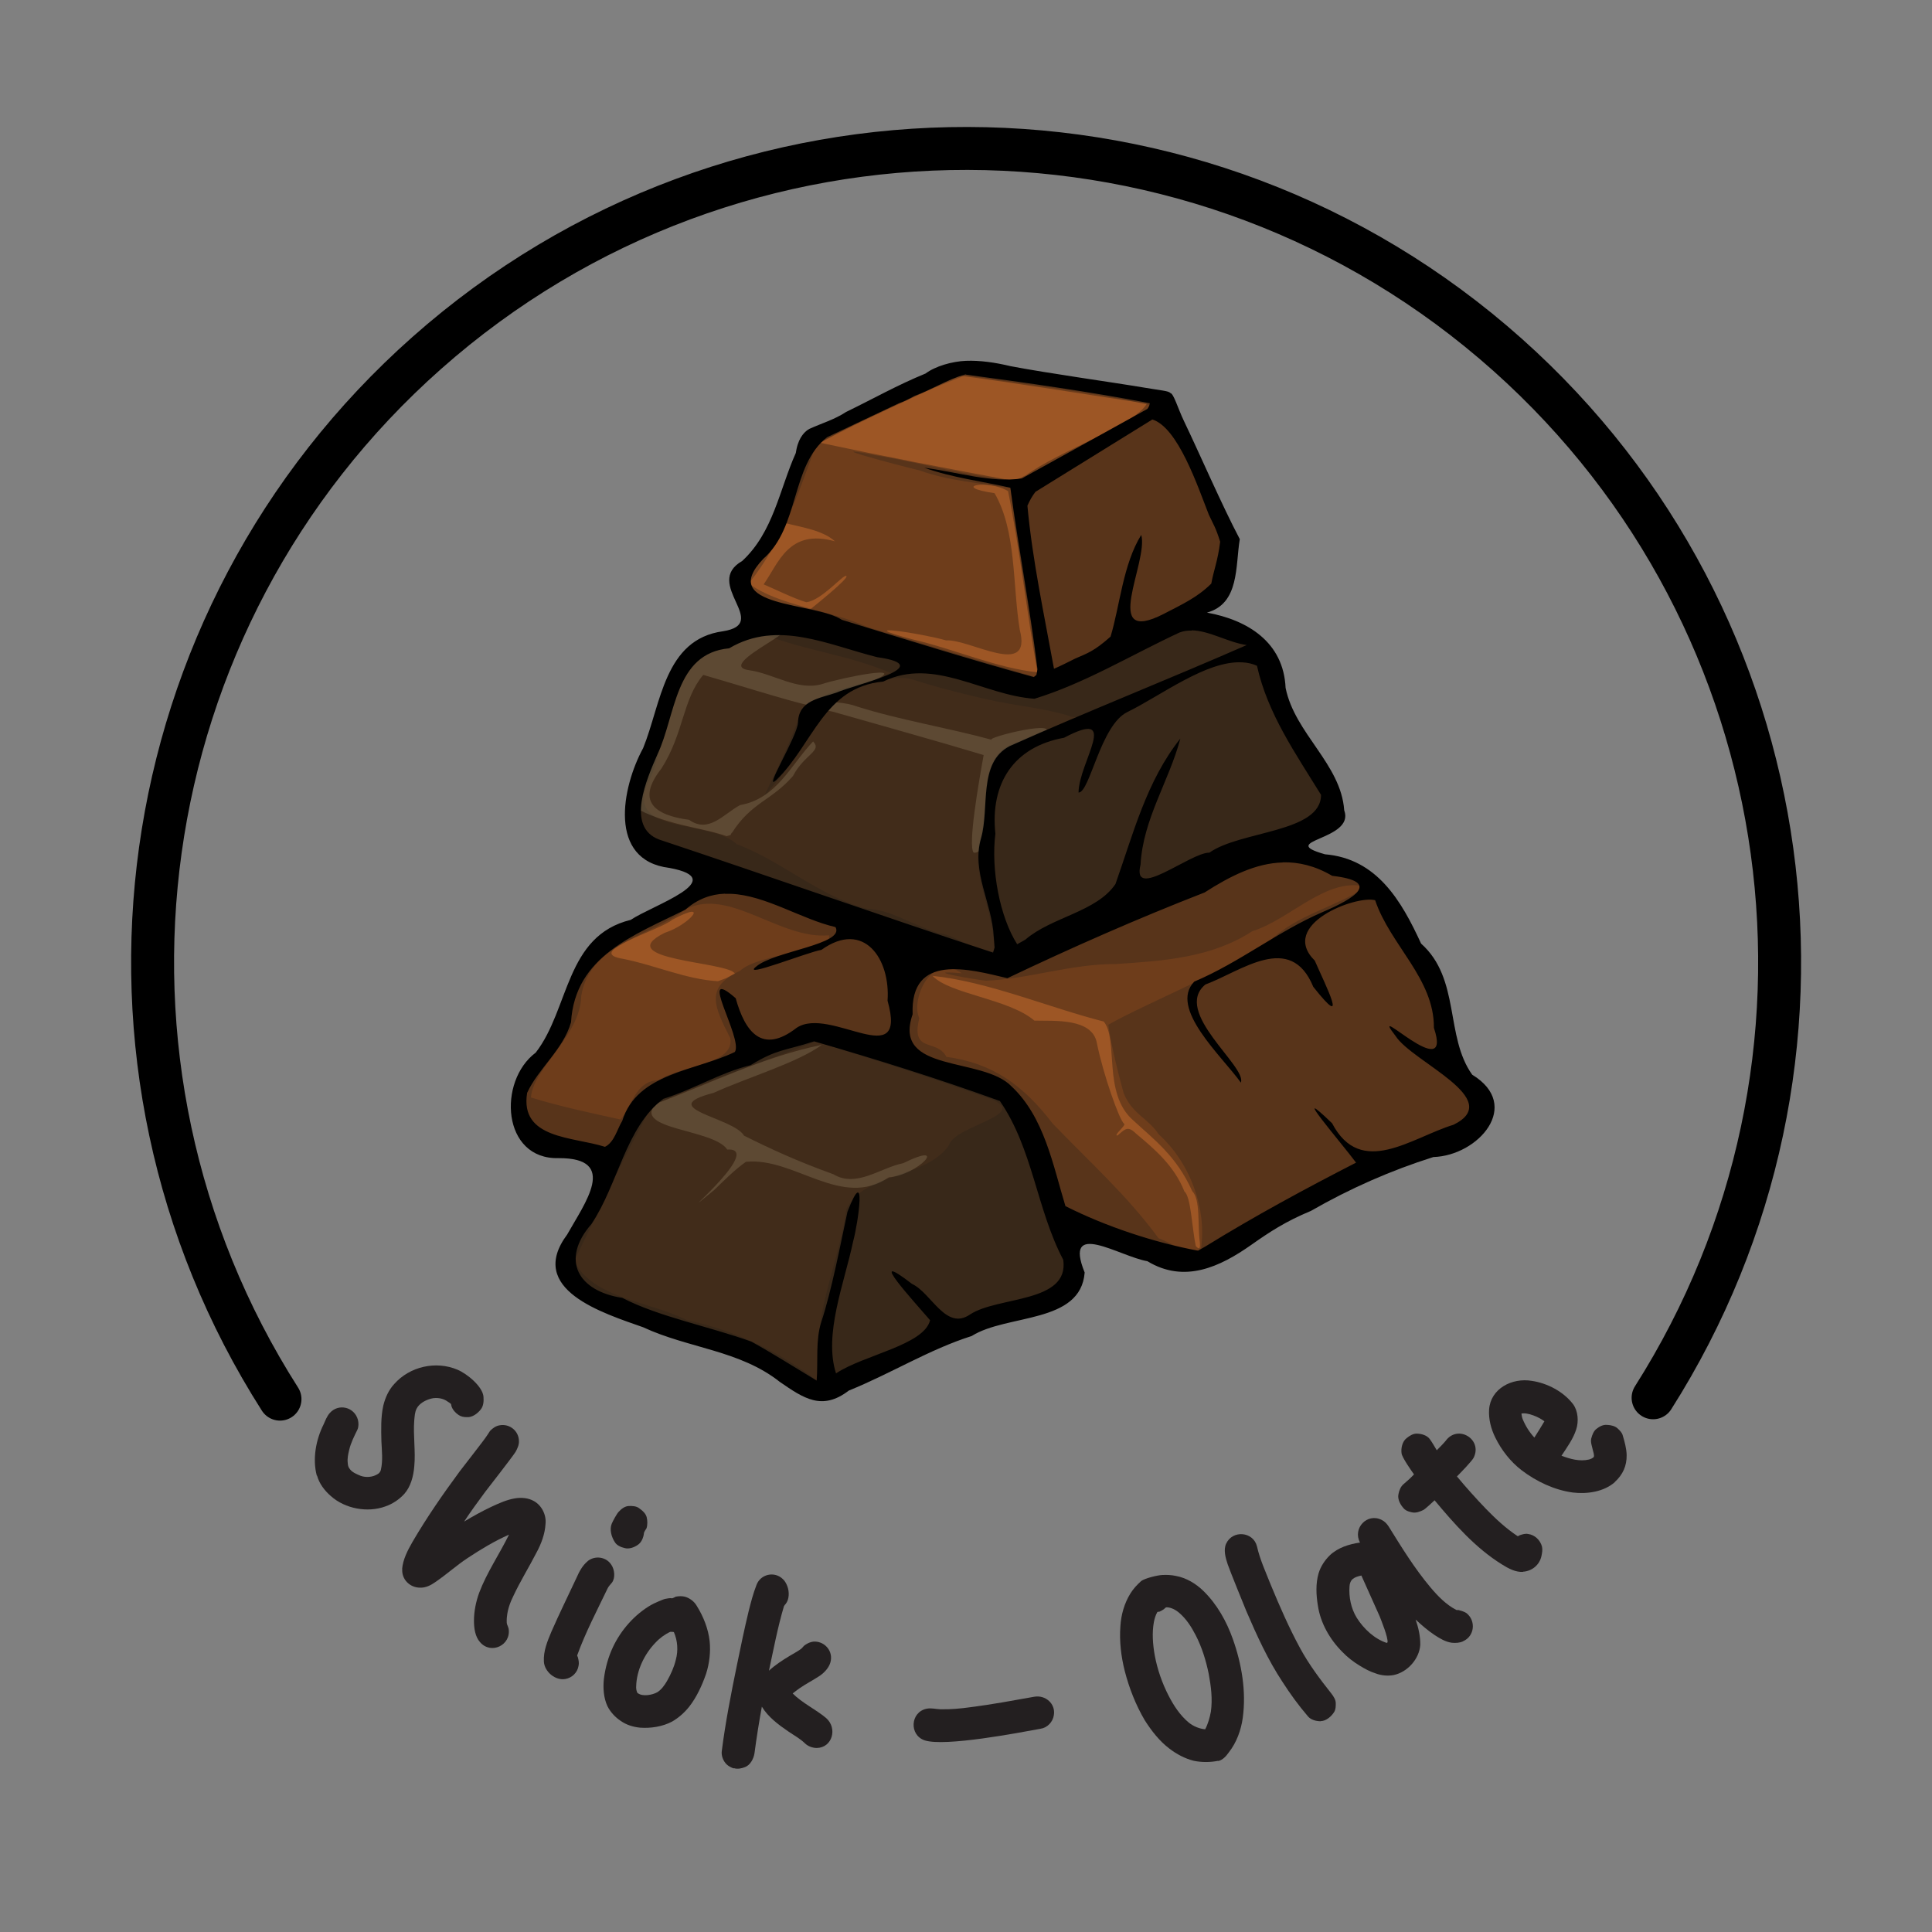 <?xml version="1.0" encoding="UTF-8"?>
<svg id="choc" xmlns="http://www.w3.org/2000/svg" viewBox="0 0 141.73 141.73">
  <rect x="0" y="0" width="141.73" height="141.73" fill="#808080" stroke="none"/>
  <defs>
    <style>
      .cls-1 {
        fill: #37271a;
        opacity: .4;
      }

      .cls-1, .cls-2, .cls-3, .cls-4 {
        isolation: isolate;
      }

      .cls-5 {
        fill: #231f20;
      }

      .cls-6 {
        fill: #9d5625;
      }

      .cls-2 {
        fill: #20150d;
        opacity: .37;
      }

      .cls-7 {
        fill: none;
        stroke: #000;
        stroke-linecap: round;
        stroke-miterlimit: 11.34;
        stroke-width: 3.15px;
      }

      .cls-3 {
        fill: rgba(248, 237, 188, .44);
        opacity: .35;
      }

      .cls-4 {
        fill: #201f1a;
        opacity: .56;
      }
    </style>
  </defs>
  <g>
    <path class="cls-5" d="M23.24,108.25c-.33-1.23-.06-2.64.5-3.76.13-.29.24-.59.45-.83.64-.73,1.82-.45,2.07.51.05.22.06.49-.04.71-.23.47-.48.96-.6,1.47-.08.32-.15.64-.11.97.01.14.03.29.12.4.18.29.53.42.84.55.4.14.9.09,1.25-.14.11-.06.19-.18.22-.3.16-.7.07-1.4.04-2.1-.02-.88-.05-1.77.14-2.62.14-.58.4-1.15.8-1.58,1.14-1.29,3.06-1.72,4.64-1.05.71.3,1.86,1.24,1.91,2,.02.32,0,.65-.19.9-.25.33-.66.62-1.05.58-.21,0-.42-.04-.59-.16-.23-.15-.44-.39-.52-.64,0-.04-.03-.16-.04-.17-.08-.06-.16-.13-.24-.17-.33-.25-.81-.32-1.21-.22-.42.11-.87.35-1.07.74-.13.26-.14.55-.17.84-.09,1.13.11,2.29,0,3.4-.06.72-.26,1.48-.73,2.01-.38.42-.87.74-1.39.92-1.31.48-2.96.17-4-.76-.46-.4-.85-.91-1.01-1.5Z"/>
    <path class="cls-5" d="M29.5,115.1c.06-.7.4-1.36.75-1.97,1.05-1.8,2.24-3.52,3.48-5.2.25-.34,1.78-2.27,2.01-2.64.03-.03.17-.27.21-.32.18-.19.43-.37.7-.41.74-.14,1.42.42,1.42,1.17.01.27-.12.55-.25.78-.26.41-1.95,2.57-2.24,2.95-.52.71-1.05,1.42-1.53,2.16.63-.38,1.31-.76,1.99-1.08.56-.26,1.13-.52,1.73-.62.46-.08.99-.04,1.4.2.55.3.92.99.85,1.67-.04.74-.32,1.48-.67,2.12-.55,1.07-1.18,2.08-1.69,3.17-.23.46-.42.98-.47,1.51-.02.09-.03.47,0,.55.04.11.09.21.12.33.21,1.22-1.3,1.94-2.1.99-.35-.39-.44-1.01-.44-1.56,0-.68.14-1.39.38-2.05.56-1.49,1.48-2.82,2.19-4.27-1.06.47-2.06,1.07-3.04,1.72-.82.54-1.55,1.21-2.38,1.77-.32.23-.7.41-1.08.4-.77.01-1.39-.61-1.33-1.37Z"/>
    <path class="cls-5" d="M43.1,114.53c.54-.44,1.36-.33,1.74.25.25.36.31.96.06,1.31-.06.06-.3.35-.32.42-.78,1.63-1.63,3.24-2.24,4.93,0,.04.06.13.06.17.05.19.09.4.04.6-.08.49-.48.88-.97.96-.73.13-1.52-.53-1.57-1.26-.05-.78.26-1.52.55-2.21.59-1.35,1.23-2.64,1.85-3.97.19-.44.44-.9.81-1.2ZM45.11,113.14c-.26-.39-.41-.95-.23-1.37.07-.17.39-.77.52-.88.19-.21.44-.39.71-.41.29-.01.58,0,.8.18.23.16.46.37.53.64.06.25.07.55-.01.81-.03.05-.19.28-.19.35-.03.33-.18.69-.45.87-.27.19-.66.33-.98.23-.26-.06-.56-.19-.7-.42Z"/>
    <path class="cls-5" d="M45.53,126.24c-.41-.27-.76-.66-.97-1.08-.28-.6-.33-1.33-.26-1.99.1-.81.32-1.61.67-2.35.59-1.25,1.6-2.4,2.81-3.09.15-.09.86-.41,1.03-.44.17-.03.34-.07.5-.04.04,0,.22-.1.27-.12.21-.04.44-.05.65,0,.35.09.7.35.88.67.49.78.85,1.69.95,2.6.08.8-.02,1.63-.26,2.38-.3.87-.7,1.73-1.24,2.42-.35.44-.78.82-1.25,1.09-.69.37-1.56.51-2.36.45-.5-.05-1-.2-1.42-.5ZM46.81,124.22c.33.25,1.04.13,1.41-.08.3-.19.53-.51.71-.82.28-.49.52-1.02.65-1.57.18-.66.13-1.39-.14-2.01-.01-.03-.24-.04-.27-.03-.41.19-.8.48-1.1.81-.8.83-1.37,2.02-1.4,3.17-.02.14.02.45.13.54Z"/>
    <path class="cls-5" d="M53.82,129.73c-.19-.07-.37-.16-.52-.3-.25-.25-.4-.64-.35-.98.27-2.12.68-4.2,1.11-6.3.27-1.31.54-2.63.86-3.95.16-.64.33-1.3.58-1.94.3-.79,1.33-1.02,1.94-.41.15.14.25.33.32.52.15.39.15.95-.12,1.29-.02.01-.12.14-.13.17-.46,1.55-.76,3.15-1.1,4.73.46-.42.98-.76,1.51-1.08.12-.07.75-.43.86-.53s.18-.22.3-.29c.18-.12.36-.2.57-.23.78-.07,1.43.61,1.3,1.38-.07.46-.43.86-.82,1.13-.5.33-1.02.59-1.49.92-.07.04-.43.32-.49.37.72.72,1.67,1.15,2.45,1.8.86.75.46,2.18-.68,2.2-.31,0-.65-.12-.88-.35-.35-.34-.8-.58-1.22-.87-.72-.49-1.48-1.06-1.93-1.81-.21,1.14-.39,2.27-.54,3.41-.06.4-.3.87-.69,1.02-.25.1-.56.17-.82.08Z"/>
    <path class="cls-5" d="M67.83,127.67c-1.15-.39-1.05-2.08.15-2.32.34-.07.66.03,1,.04.74.02,1.48-.05,2.2-.15,1.58-.2,3.13-.49,4.7-.77.82-.14,1.57.52,1.43,1.35-.07.5-.48.93-.98,1-1.53.28-7.01,1.34-8.5.85Z"/>
    <path class="cls-5" d="M89.37,129.17c-.59.12-1.22.12-1.8,0-.64-.16-1.26-.49-1.78-.89-.73-.55-1.32-1.31-1.81-2.08-.66-1.12-1.15-2.37-1.47-3.62-.27-1.07-.4-2.18-.32-3.27.05-.85.29-1.7.74-2.42.21-.34.48-.63.77-.89.25-.22,1.24-.45,1.57-.46.33-.02.67,0,1,.07.76.14,1.47.57,2.02,1.11.99.97,1.69,2.22,2.15,3.52.65,1.83.99,3.83.73,5.76-.12.91-.46,1.84-1.03,2.56-.19.27-.44.55-.77.63ZM85.72,124.38c.38.74.85,1.46,1.49,1.99.34.27.77.45,1.2.49.21-.4.34-.86.42-1.3.13-.92.01-1.86-.16-2.77-.2-.98-.5-1.96-.97-2.86-.31-.6-.68-1.17-1.18-1.6-.26-.23-.61-.42-.95-.42-.06,0-.15.11-.19.14-.1.07-.21.13-.32.18-.04.01-.16,0-.17.05-.12.21-.19.46-.24.7-.15.8-.08,1.66.06,2.45.19,1.03.54,2.03,1.01,2.95Z"/>
    <path class="cls-5" d="M96.89,126.27c-.33,0-.73-.1-.94-.36-.69-.8-1.31-1.66-1.87-2.53-1.07-1.62-1.88-3.4-2.65-5.19-.19-.46-1.21-2.97-1.37-3.44-.16-.48-.32-1.06-.11-1.51.47-1.02,1.99-.89,2.26.2.22.98.65,1.9,1.02,2.84.65,1.57,1.33,3.13,2.15,4.64.64,1.18,1.45,2.26,2.29,3.32.16.21.33.46.32.73,0,.2,0,.42-.11.61-.2.33-.59.67-.98.68Z"/>
    <path class="cls-5" d="M107.32,120.41c-.24.11-.53.13-.82.1-.45-.06-.87-.31-1.25-.56-.51-.34-.96-.73-1.4-1.14.21.61.35,1.23.34,1.86-.07,1.03-.94,2-1.95,2.21-.42.08-.9.04-1.32-.12-.42-.13-.8-.34-1.16-.56-.48-.29-.91-.62-1.29-1.02-.91-.91-1.6-2.11-1.79-3.39-.13-.78-.17-1.61.05-2.37.15-.5.45-.96.83-1.33.59-.56,1.43-.82,2.21-.93-.56-1.04.52-2.2,1.59-1.66.21.1.38.28.51.48.95,1.53,1.9,3.08,3.07,4.47.53.63,1.14,1.26,1.87,1.64.05.04.13.01.18.02.21.06.41.11.58.22.73.57.6,1.71-.24,2.07ZM101.74,120.51l.05-.03c.04-.38-.45-1.57-.58-1.91-.44-1-.9-1.99-1.34-2.99-.23.05-.46.11-.63.25-.16.13-.23.34-.24.54-.06.78.11,1.63.53,2.31.51.81,1.31,1.56,2.22,1.85Z"/>
    <path class="cls-5" d="M111.73,115.31c-.54.04-1.08-.25-1.54-.54-1.94-1.2-3.49-2.96-4.95-4.71-.13.12-.67.63-.82.71-.26.13-.55.23-.81.18-.2-.04-.42-.1-.57-.23-.29-.28-.54-.73-.45-1.11.05-.27.16-.56.38-.74.26-.22.53-.46.76-.71-.19-.26-.86-1.22-.91-1.53-.06-.38.05-.89.37-1.13.22-.18.48-.34.76-.33.34.01.72.12.93.39.19.26.35.55.52.83.1-.09.59-.6.66-.7.89-1.21,2.71-.11,2.05,1.24-.12.25-1.02,1.17-1.23,1.38.68.82,1.4,1.62,2.13,2.38.71.73,1.46,1.43,2.32,2,.04.02.11-.05.16-.07.19-.06.4-.13.6-.09.49.06.9.44,1.03.93.05.23.01.45-.04.69-.14.65-.69,1.11-1.36,1.15Z"/>
    <path class="cls-5" d="M118.46,108.73c-.79.7-2.02.89-3.08.76-1.34-.18-2.66-.8-3.75-1.63-.81-.62-1.48-1.47-1.94-2.41-.31-.63-.5-1.35-.45-2.06.11-1.5,1.65-2.34,3.14-2.09,1.14.17,2.32.79,3.02,1.71.37.5.42,1.26.23,1.85-.22.69-.67,1.31-1.08,1.93.62.24,1.34.44,2.01.28.1-.02.32-.11.36-.2.05-.09-.04-.39-.07-.49-.06-.28-.18-.58-.12-.84.07-.28.18-.57.4-.73.21-.17.48-.31.77-.28.27.01.58.08.77.26.16.15.32.31.37.5.14.47.28.97.29,1.46.01.78-.27,1.42-.87,1.97ZM112.56,105.46c.11-.17.64-1.02.74-1.2h-.02c-.34-.29-1.24-.67-1.67-.56.02.14.04.27.09.4.2.49.49.96.86,1.36Z"/>
  </g>
  <g id="g10">
    <path id="path15" class="cls-6" d="M56.95,100.36c-2.59-1.63-3.25-1.55-4.26-1.67-.79-.09-2.99-.68-6.2-2.15l-3.05-1.55-1.07-.65c-.51-.31-1.07-1.21-1.07-1.46s.65-1.69,1.44-3.2c1.94-3.7,1.55-4.76.44-5.05-.49-.13-1.81-.51-2.93-.85-2.29-.7-1.44.9-1.78-1.96-.24-2.02-.6-2.17,1.4-4.61,1.09-1.33,1.31-1.76,2.07-4.14.59-1.84,2.25-3.25,2.68-3.75.4-.45,2.08-1.5,4.57-2.85,2.17-1.18,2.89-2.57,2.83-2.63-.06-.06-1.12-.45-2.34-.85-2.1-.69-2.25-.78-2.62-1.52-.21-.43-.43-1.33-.49-1.98-.09-1.1.05-1.64,1.8-6.61,1.06-3.02,2.17-4.47,2.41-4.72.24-.25,1.16-.72,2.04-1.04s1.86-.71,2.18-.87l.58-.29-.63-.92c-.35-.5-.63-1.17-.63-1.48,0-.36.51-1.28,1.43-2.57,1.84-2.58,1.82-2.53,2.94-5.98l.96-2.92,2.82-1.4c5.76-2.86,7.13-3.62,8.03-3.62.48,0,2.16.19,3.75.43s4.11.61,5.6.83c5.09.75,4.7.89,5.01,1.01.17.07.99.63,1.65,2.2s1.78,3.98,2.46,5.35l1.25,2.49-.24,2.19c-.25,2.33-.65,2.85-1.65,3.37l-.64.33.84.26c.46.15,1.37.41,2.02.59,1.12.31,1.21.39,1.7,1.43.28.6.81,2.04,1.17,3.2.54,1.75.97,2.59,2.54,4.99l1.89,2.89-.14,1.17c-.08.65-.27.92-.37,1.05s-.7.4-1.33.62c-.63.22-1.15.46-1.15.54s.96.44,2.14.79c3.36,1.01,3.42,1.05,4.75,3.58.64,1.21,1.76,3.16,2.48,4.34l1.32,2.13.26,2.5-.02,2.29,1.34,1.23c1.24,1.14,1.33,1.29,1.29,2.05-.08,1.31-.44,2.16-1.05,2.46-.31.15-2.25.9-4.32,1.66-4.21,1.55-4.4,1.64-10.87,5.26-2.5,1.4-4.75,2.54-5.01,2.54-.26,0-1.09-.2-1.83-.44-3.05-.97-5.96-1.86-6.1-1.86-.08,0-.48,1.25-.42,2.14.17,2.51-.04,2.02-5.28,3.76-4.27,1.42-5.18,1.95-10.65,4.55-1.31.62-2.9,1.2-3.15,1.2-1.06-.88-1.48-1.29-2.77-1.85Z"/>
    <path id="path14" class="cls-2" d="M56.53,100.11c-3.33-1.53-6.06-1.76-9.34-3.27-3.02-.81-7.92-2.43-5.1-6.26.21-1.59,4.29-5.39,1.21-5.61-2.43-.64-5.97-.63-5.3-3.98.25-3.55,4.13-5.82,4.37-9.62,1.48-3.7,7.41-4.74,10.36-6.94-.61-.71-2.72-1.11-4.54-1.76-1.53-.55-2.49-2.79-1.86-4.52.44-1.26,1.32-3,1.7-4.86.57-2.77,1.58-4.54,2.43-5.54.81-.71,2.8-1.06,3.78-1.61.48-.27.71-1.09-.2-2.74-.05-.95.71-1.89,1.82-3.6,1.09-1.69,2.53-4.14,2.91-5.91.4-1.51.93-1.95,2.04-2.59,1.85-1.05,4.68-1.85,6.58-3.2,3.17-1.97,6.8-.6,10.19-.34,2.89,1.05,7.46-.61,8.66,2.85,1.25,3.1,2.71,6.1,4.23,9.07-.26,2.04-1.09,4.67-2.83,5.75,6.81,1.06,5.22,5.42,7.75,8.69.74,1.36,1.93,2.62,2.45,4.03,1.2,2.77-5.4,3.79-1.6,4.66,4.12.21,5.78,3.95,7.51,7.02.9,1.6,2.29,3.03,2.1,4.99.34,1.32-.28,3.13,1.11,3.91.84.87,2.4,1.47,1.77,2.92-.99,3.74-5.64,2.46-8.51,4.33-4.23,2.12-8.4,4.39-12.5,6.75-2.83-.17-7.16-3.02-9.35-2.71,1.97,4.65-3.6,5.87-6.62,7.03-4.29,1.36-7.81,3.39-12.02,4.96-1.87-.74-.44-.65-3.2-1.92ZM83.09,82.15c-2.2-1.97-1.03-5.88-2.12-7.21-3.95-1-8.51-2.94-12.56-3.35,1.29,1.35,5.58,1.67,7.47,3.28,1.44.04,4.27-.21,4.59,1.67.46,2.28,1.66,5.68,2,5.9.13.12-.68.75-.55.86.08.06.43-.41.74-.48.33-.06.61.29.69.35,1.4,1.17,2.79,2.36,3.54,4.24.48.39.55,2.67.83,4,.3.33.33.11.3-.28-.18-1.26.06-3.12-.56-3.75-1.17-2.6-2.81-3.78-4.37-5.23ZM53.91,71.43c-.41-.89-9.19-.98-5.15-3,1.79-.56,3.46-2.5.56-.96-.88.77-6.59,2.4-3.61,2.87,2.33.46,4.63,1.51,6.96,1.64l.59-.22.65-.33ZM76.11,49.31c-.8-4.41-1.27-8.9-2.16-13.28-1.42-.88-4.33-.35-.99.15,1.62,2.78,1.31,6.75,1.85,10.02.94,3.61-3.65.67-5.4.78-1.84-.53-7.14-1.32-2.48-.08,3.06.7,6.21,2.12,9.19,2.42h0ZM56.02,42.87c1.1-1.56,1.83-4.11,5.23-3.16-.85-.78-2.32-1.01-3.71-1.35-1.49.49-2.51,3.52-2.93,5.02.25.51,4.49,1.58,4.88,1.28.06-.05,2.88-2.29,2.59-2.41-.25-.1-1.79,1.79-2.93,1.93-.92-.27-2.4-1.01-3.13-1.31ZM75.24,34.88c2.53-1.85,8.02-3.69,8.89-5.27-4.59-.69-9.17-1.45-13.77-2.06-3.39,1.67-6.88,3.14-10.2,4.93,4.59.98,9.35,1.9,14.03,2.76l.51-.1.54-.27Z"/>
    <path id="path12" class="cls-1" d="M57.66,100.8c-2.96-2.33-6.59-2.07-9.91-3.63-2.71-1.13-8.01-1.91-5.58-5.89.2-1.49,3.48-5.54,1.61-6.26-2.59-.73-5.38-1.17-5.56-3.94-.13-1.9.88-2.68,1.64-3.93,2.38-2.89,1.67-7.73,5.97-8.94,1.59-1.25,11.14-3.78,2.55-5.54-3.37-1.55-1.69-5.74-.35-8.71,1.16-3.19,1.86-7.18,6.05-7.57,3.43-.41-.92-2.89.51-4.61,2.42-3.04,3.05-4.82,4.39-8.22.29-2.26,6.15-3.83,9.27-5.67,3.35-2.12,6.47-.11,10.06-.02,3.35.77,6.82.19,8.45,4.35.99,2.63,2.63,5.13,3.57,7.72-.28,1.94-1.46,4.62-3.07,5.72,6.3.2,5.82,4.84,8.43,9.24,3.85,4.8,1.62,5.09-1.41,7.62,3.26.97,7.78,1.66,8.69,5.43,1.46,2.67,3.19,5.04,2.97,8.28-.19,1.4.85,2.52,1.9,3.31,1.86.88,1.33,3.21-.36,3.91-5.68,1.87-10.95,4.06-16.07,7.15-3.06,2.95-6.58,1.71-10.12.21-3.36-1.88-2.16,1.56-2.74,3.7-4.23,2.13-8.82,2.77-13,5.1-2.95,1.05-5.09,4.18-7.91,1.21h0ZM60.01,99.08c.04-3.57,1.6-6.89,2.09-10.4,1.41-2.74,5.77-2.2,7.5-4.64.44-1.59,6.73-2.32,2.44-3.64-4.02-1.47-8.12-2.7-12.19-4.01-4,1.6-8.15,2.88-12.03,4.76-2.05,3.67-3.84,7.57-5.7,11.36,1.36,2.75,5.61,2.97,8.28,4.34,3.49.73,6.68,2.27,9.53,4.42.06-.73.06-1.47.07-2.2ZM88.11,91.56c.41-2.87-.77-6.24-3.12-8.36-.79-1.2-1.93-1.46-2.56-3.01-.7-2.56-1.06-4.37-1.12-5.02,2.71-1.54,9.46-4.3,11.84-6.14,2.02-1.95,4.76-2.45,7.08-3.97-2.89-.78-5.57,2.39-8.36,3.25-3,1.96-6.54,2.18-10,2.41-3.28-.02-6.52,1.12-9.54,1.22-.51-.02-5.15-.83-1.77-.54-2.21-1.61-3.78,1.93-3.12,3.29-.65,2.61,1.27,1.47,1.99,2.84,3.44.46,5.68,2.14,7.79,4.89,2.64,2.75,5.53,5.34,7.77,8.42.85.26,2.28,1.41,3.13.72ZM45.52,82.12c.82-.83,1.03-2.83,2.8-2.88,1.62-1.08,5.59-1.11,5.25-3.09-1.18-2.32-1.88-3.73.72-4.93,1.34-1.29,6.93-1.46,6.52-2.61-3.56.35-7.34-3.55-10.49-1.91-2.63,1.99-7.07,2.55-7.68,6.36-.05,2.93-3.55,5.3-3.69,7.45,2.16.67,4.38,1.13,6.58,1.62ZM72.88,68.85c-.21-2.53-1.69-4.95-.93-7.5.64-2.36-.28-5.99,2.59-6.87,5.47-2.47,12.37-4.4,17.79-6.98-1.71.04-5.02,1.96-5.65,2.09-.47.18-1.45.74-2.98,1.2-.97.23-3.82,2.43-5.43,1.67-1.77-.51-3.65-.68-5.61-1.1-.91-.2-3.69-.85-5.67-1.5-1.8-.59-4.64.87-6.55,1.76-1,2.52-2.54,4.75-4.36,6.73,1-2.04,1.99-4.09,2.72-6.24,1.42-1.58,4.95-1.87,6.51-2.76-3.38-1.39-5.64-1.47-9.24-2.79-3.39.4-3.37.7-4.29,1.21-3.64,1.34-2.55,6.61-4.25,9.66-1.72,3.82,4.52,2.65,6.52,4.5,3.25,1.21,6.05,3.81,9.51,4.73,1.83.1,2.78.93,5.35,1.82,1.09-.08,4.8,2.81,3.98.38ZM76.11,49.21c-.57-4.48-1.43-8.92-1.99-13.4-2.32-.4-4.45-.51-6.66-1.3-1.51-.36-7.83-2.03-3.17-1.1,3.48.58,6.9,1.59,10.41,1.86,3.24-1.93,6.69-3.54,9.88-5.51-4.48-1.02-9.17-1.52-13.75-2.23-3.76,1.44-7.43,3.15-10.96,5.08-1.29,3.58-2.51,7.18-4.94,10.19,2.18,1.64,5.92,1.93,8.68,3.19,4.08,1.24,8.19,2.47,12.27,3.65l.17-.13.05-.3Z"/>
    <path id="path28" class="cls-4" d="M86.86,45.21l-10.97,5.36-18.87-4.65-5.23,1.27-1.53,1.28-2.55,6.95-1.34,3.76.45,2.23,3.19,1.91,23.4,7.46,24.23-11.16-.64-2.81-2.49-3.89-1.91-5.04-1.28-1.28-4.46-1.4ZM59.9,75.57l-12.53,4.87-.81,2.07-3.07,6.22-2.17,3.97.72,1.26,1.89,1.71,6.22,1.8,6.31,2.34,2.8,1.98h1.62l8.57-4.33,6.67-1.98,2.44-1.08-.09-1.98-3.43-9.92-1.35-2.17-12.26-4.33-1.53-.45Z"/>
    <path id="path1-2" class="cls-3" d="M54.72,85.23c3.56-.36,7.01,3.49,10.48,1.14,2.18-.17,4.49-2.73,1.06-1.04-1.7.34-3.43,1.83-5.13.81-2.72-.98-4.71-1.91-6.55-2.83-.78-1.35-6.63-2-2.23-3.14,2.48-1.13,6.14-2.2,7.94-3.52-4.22.85-8.16,2.82-12.18,4.32-1.76,1.92,4.25,1.84,5.24,3.36,2.95-.18-4.89,6.2-.96,2.97.75-.72,1.48-1.47,2.33-2.07ZM72.29,60.44c.15-2.87.97-6.22,4.21-6.48,1.73-1.34-4.24.16-3.75.31-3.11-.86-6.76-1.45-9.87-2.44-1.65-.63-4.87-.23-1.78.38,3.36.96,7.72,2.17,11.06,3.18-.35,1.94-1.18,6.66-.73,7.16.77.09.74-1.3.86-2.1ZM53.7,61.09c1.43-2.24,2.87-2.33,4.47-4.16.85-1.62,2.16-1.82,1.48-2.54-1.63,1.7-2.66,4.2-5.36,4.67-1.22.66-2.3,2.11-3.74,1.08-2.52-.33-3.92-1.36-2.03-3.76,1.65-2.58,1.55-5.08,3.07-6.87,1.81.51,6.42,1.96,7.68,2.21,1.99-.78,3.07-.94,4.69-1.73,3.02-1.33-2.27-.27-3.68.2-1.79.5-3.53-.77-5.3-1.02-2.87-.37,5.67-3.74,1.42-2.97-1.7,0-5.33,1.39-6.2,2.33-1.7,1.84-1.83,5.33-2.75,7.77-.47,1.12-.75,1.4-1.04,2.84,2.3,1.39,5.12,1.56,6.89,2.2l.29-.08s.08-.16.08-.16Z"/>
    <path id="path11" d="M70.86,26.47c-1.02.04-2.26.4-2.96.93-2.12.87-3.77,1.82-5.83,2.82h0c-.85.56-1.79.83-2.69,1.24-.28.15-.75.54-.95,1.49-.02.11-.04.2-.05.28-1.2,2.67-1.64,5.8-3.93,7.92-2.93,1.68,2.16,4.6-1.42,5.16-4.3.59-4.53,5.33-5.85,8.57-1.56,2.86-2.62,8.24,1.93,8.79,4.54.84-1.25,2.74-2.84,3.81-4.81,1.17-4.48,6.52-6.97,9.74-2.8,2.09-2.49,7.85,1.68,7.74,4.43-.02,1.91,3.31.63,5.6-3.02,4.05,2.65,5.77,5.58,6.81,3.3,1.54,7.08,1.68,10.01,4,1.77,1.22,3.11,2.14,5.07.64,3.05-1.23,5.93-3.03,9.01-4,2.58-1.63,8-.88,8.29-4.66-1.6-3.95,2.57-1.17,4.6-.83,2.72,1.65,5.33.42,7.64-1.21,1.32-.93,2.5-1.71,4.36-2.48,2.87-1.65,5.88-2.97,8.98-3.95,3.29-.1,6.55-3.79,2.85-6.04-2.01-2.81-.85-7.03-3.75-9.62-1.44-3.13-3.23-6.23-7.05-6.55-3.67-1.04,2.24-1.01,1.41-3.23-.24-3.4-3.62-5.62-4.3-8.98-.15-3.36-2.79-4.98-5.77-5.52,2.4-.66,2.08-3.41,2.41-5.39-1.31-2.48-2.97-6.32-4.09-8.65-.46-.96-.76-2.04-1.01-2.07-.12-.16-.72-.19-1.81-.38-2.57-.43-7.2-1.07-9.91-1.59-1.12-.27-2.25-.43-3.27-.39h0ZM70.85,27.48c4.51.61,9.03,1.24,13.5,2.1-.02.15-.08.29-.18.42l-9.21,5.1c-2.28.33-4.67-.46-7.16-.79,2.04.73,4.21.99,6.32,1.47.6,4.45,1.45,8.86,1.99,13.32l-.08.41-.19.16c-4.72-1.3-9.4-2.76-14.08-4.2-1.99-1.32-9.21-.87-5.76-4.48,2.67-2.35,2-6.82,4.68-8.92l5.25-2.48h0c.42-.15.79-.34,1.14-.54,1.27-.46,2.38-1.2,3.77-1.59ZM84.53,30.77c1.89.59,3.32,4.88,4.15,6.99.34.73.5.92.83,1.98-.17,1.4-.47,2.07-.65,3.07-1.01,1.01-2.15,1.53-3.48,2.22-4.71,2.42-1.1-3.82-1.66-5.79-1.34,2.16-1.57,5.22-2.25,7.46-1.21,1.08-1.7,1.22-2.59,1.61-.52.26-1.03.52-1.56.75-.72-3.97-1.58-7.94-1.95-11.96.16-.37.35-.71.59-1.02,0,0,0,0,0,0l8.58-5.31ZM87.41,46.24c1.32.02,2.71.9,4.05,1.08-5.77,2.53-11.63,4.84-17.38,7.41-2.35,1.21-1.47,4.52-2.11,6.76-.72,2.46.81,4.77.93,7.22l.06.8-.11.37c-8.14-2.67-16.32-5.57-24.49-8.29-2.49-.93-.9-4.47-.13-6.25,1.36-2.87,1.25-7.41,5.26-7.78,3.55-2.11,7.26-.25,10.86.65,4.58.65-1.54,1.97-2.99,2.6-1.24.43-2.78.56-2.82,2.2-.04,1.01-2.66,5.22-1.57,4.19,2.68-2.61,3.49-6.81,7.82-7.2,3.73-1.82,7.35,1.01,11.1,1.26,3.71-1.14,7.11-3.22,10.64-4.86.29-.11.59-.15.9-.14ZM91.15,48.59c.37.02.73.1,1.06.25.78,3.52,2.85,6.46,4.7,9.47,0,2.78-5.9,2.62-8.19,4.24-1.39-.02-5.74,3.6-5.05.88.18-3.35,2.1-6.14,2.92-9.25-2.48,3.11-3.46,7-4.76,10.67-1.38,2.05-4.69,2.42-6.61,4.08l-.6.34c-1.28-2.01-1.93-5.47-1.6-8.11-.39-3.68,1.33-6.37,5.04-7.04,4.2-2.22,1.08,1.79,1.06,4.02.83.02,1.61-4.96,3.59-5.91,2.39-1.16,5.8-3.79,8.41-3.64ZM94.09,63.26c1.17-.03,2.38.25,3.64.99,3.65.42,1.64,1.66-.71,2.66-3.25,1.4-6.1,3.7-9.41,5.1-1.88,1.95,2.02,5.46,3.42,7.41.46-1.19-5.05-5.19-2.6-7.2,2.63-.97,6.24-3.89,7.91.17,2.69,3.4.9-.11.11-1.92-2.67-2.65,3.02-4.81,4.43-4.43,1.1,3.28,4.34,5.75,4.31,9.36,1.47,4.39-4.99-2.2-2.81.6,1.23,1.92,8.07,4.63,4.25,6.51-3.1.95-6.79,3.93-8.91-.11-3.29-3.16.66,1.41,1.76,2.89-3.74,1.92-7.44,3.92-11.02,6.13l-.57.33c-3.21-.6-6.76-1.77-9.73-3.27-.92-3.02-1.55-6.52-3.95-8.78-2.13-2.22-8.78-.94-7.26-5.29-.19-4.53,4.18-3.31,6.95-2.65,4.75-2.26,9.56-4.38,14.47-6.29,1.9-1.22,3.77-2.15,5.73-2.2ZM53.19,65.57c.14,0,.29,0,.43,0,2.53.1,5.21,1.88,7.67,2.44.72,1.27-4.5,1.76-5.82,2.9-1.15.91,3.8-1.07,4.79-1.23,3.11-2.22,5.07.66,4.85,3.73,1.51,5.38-4.22.35-6.67,1.99-2.52,1.96-3.78.32-4.47-2.17-2.92-2.56.57,2.96-.06,3.94-2.86,1.39-7.17,1.53-8.26,5.05-.38.62-.58,1.57-1.27,1.91-2.34-.75-6.26-.56-5.71-3.96.81-1.77,2.66-3.19,3.22-5.18.29-4.87,4.68-6.4,8.39-8.26.92-.8,1.89-1.13,2.89-1.17h0ZM59.71,76.39c4.58,1.32,9.17,2.76,13.64,4.38,2.42,3.5,2.69,7.93,4.65,11.65.45,3.19-4.8,2.66-6.84,4.01-1.78,1.22-2.84-1.59-4.25-2.24-3.6-2.77.28,1.44,1.32,2.66-.44,1.83-4.89,2.55-6.9,3.9-.92-2.86.61-6.62,1.25-9.66.39-1.43,1.01-5.85-.41-2.2-.55,2.57-1.16,5.77-1.93,8.12-.42,1.33-.22,2.86-.33,4.27-1.59-.96-3.16-1.96-4.79-2.86-3.07-1.11-6.79-1.82-9.47-3.21-3.24-.49-4.56-2.78-2.26-5.42,1.95-2.9,2.51-7.11,5.27-9.18,2.38-.76,4.12-1.9,6.4-2.47,1.94-1.19,2.52-1.05,4.64-1.74Z"/>
  </g>
  <path class="cls-7" d="M121.27,102.54c15.58-24.54,11.23-56.96-10.66-76.5-22.57-20.14-56.65-20.21-79.3-.15-22.05,19.53-26.48,52.11-10.77,76.75"/>
</svg>